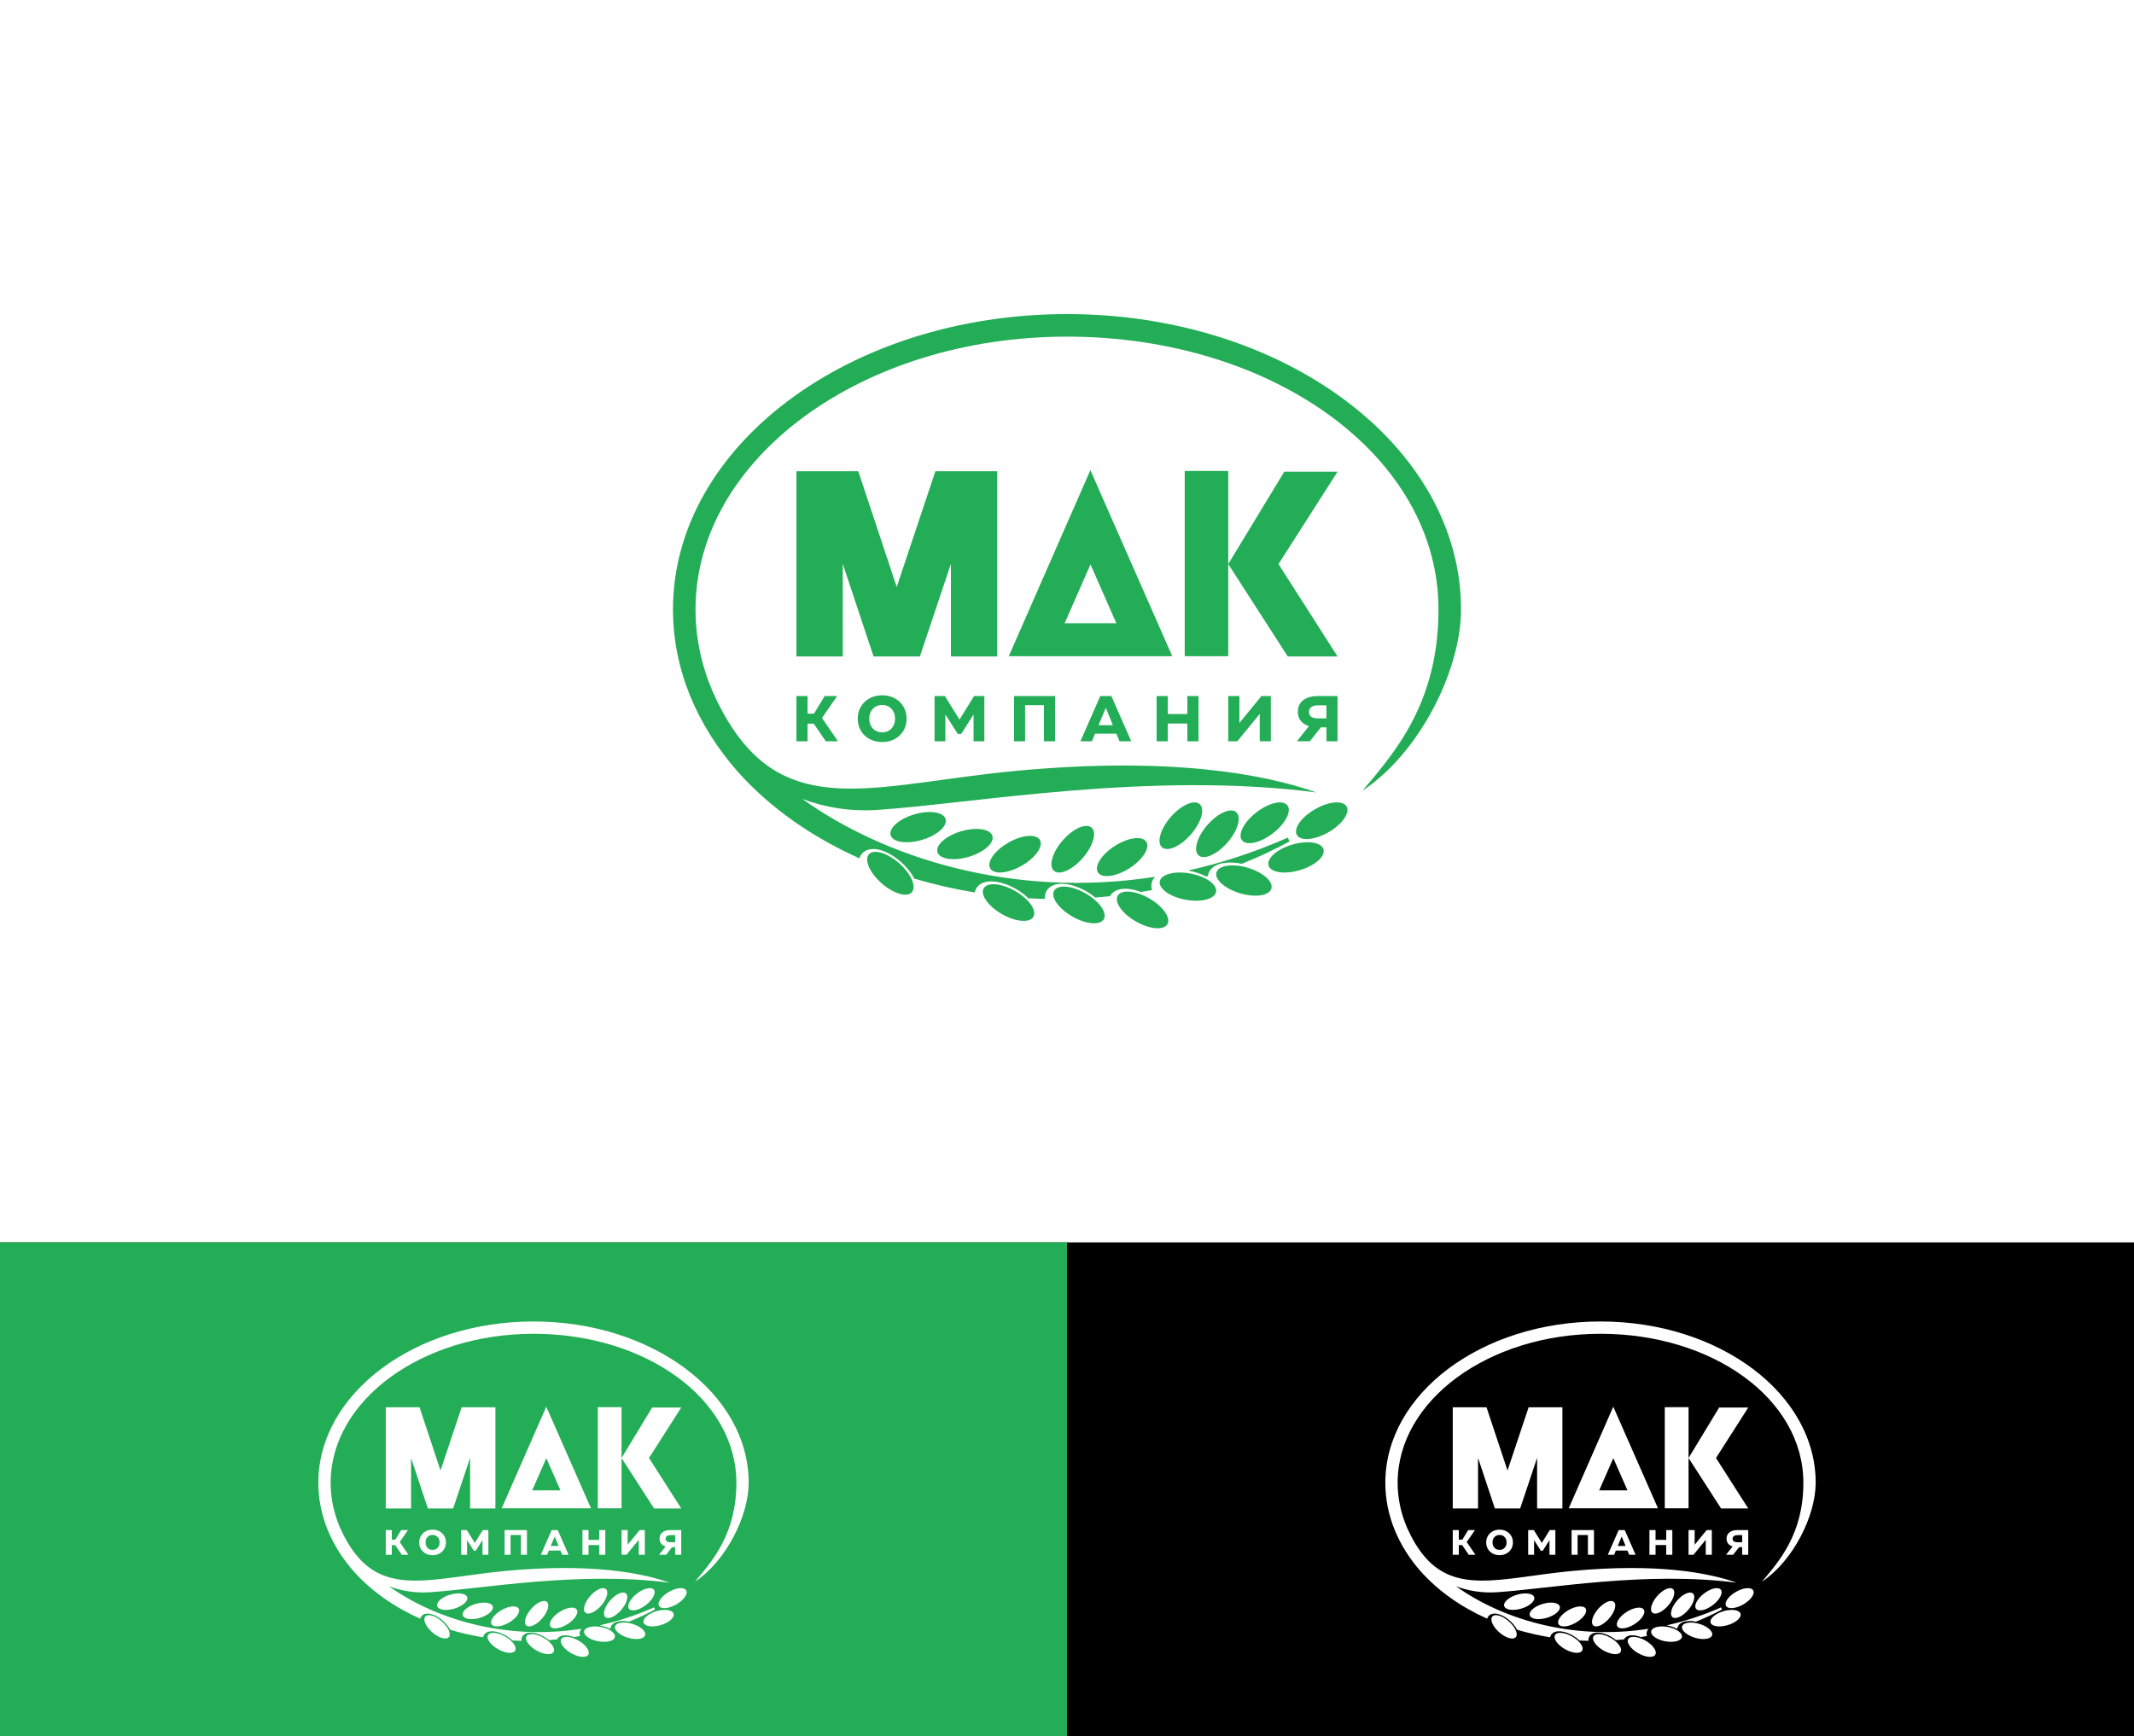 <?xml version="1.0" encoding="UTF-8"?> <!-- Creator: CorelDRAW --> <svg xmlns="http://www.w3.org/2000/svg" xmlns:xlink="http://www.w3.org/1999/xlink" xmlns:xodm="http://www.corel.com/coreldraw/odm/2003" xml:space="preserve" width="914.311mm" height="743.888mm" version="1.1" style="shape-rendering:geometricPrecision; text-rendering:geometricPrecision; image-rendering:optimizeQuality; fill-rule:evenodd; clip-rule:evenodd" viewBox="0 0 103058.13 83848.63"><rect x="0" y="0" width="103058.13" height="83848.63" fill="#333333" stroke="none"/> <defs> <style type="text/css"> <![CDATA[ .fil0 {fill:black} .fil3 {fill:#23AD56} .fil2 {fill:#23AD56} .fil1 {fill:white} .fil4 {fill:white} ]]> </style> </defs> <g id="Слой_x0020_1">  <polygon class="fil0" points="51529.06,60003.94 103058.13,60003.94 103058.13,83848.63 51529.06,83848.63 "></polygon> <polygon class="fil1" points="-0,0 103058.13,0 103058.13,60003.94 -0,60003.94 "></polygon> <path class="fil2" d="M40467.97 35802.52l-589.31 0 -579.93 -851.21 -299.34 0 0 851.21 -536.28 0 0 -2182.61 536.28 0 0 848.1 311.82 0 514.45 -848.1 601.77 0 -729.6 1057.02 770.14 1125.59zm2133.13 37.42c-224.5,0 -426.66,-48.32 -606.46,-144.99 -179.79,-96.67 -320.12,-230.74 -420.93,-402.23 -100.79,-171.5 -151.22,-365.33 -151.22,-581.49 0,-216.2 50.93,-410.02 152.78,-581.52 101.87,-171.5 242.18,-305.55 420.94,-402.23 178.78,-96.63 381.44,-144.96 608.03,-144.96 224.48,0 426.63,48.33 606.42,144.96 179.82,96.68 320.12,230.73 420.94,402.23 100.81,171.5 151.23,365.31 151.23,581.52 0,216.17 -50.93,410 -152.8,581.49 -101.85,171.49 -242.15,305.56 -420.93,402.23 -178.75,96.67 -381.41,144.99 -607.99,144.99zm3.13 -467.7c120.53,0 227.61,-27.57 321.13,-82.63 93.54,-55.1 166.81,-132.51 219.82,-232.3 53,-99.78 79.5,-215.14 79.5,-346.09 0,-130.98 -26.5,-246.33 -79.5,-346.1 -53.01,-99.78 -126.28,-177.21 -219.82,-232.3 -93.52,-55.08 -200.6,-82.61 -321.13,-82.61 -120.58,0 -228.15,27.53 -322.74,82.61 -94.58,55.08 -168.38,132.52 -221.36,232.3 -53.02,99.77 -79.5,215.12 -79.5,346.1 0,130.94 26.48,246.31 79.5,346.09 52.99,99.79 126.78,177.2 221.36,232.3 94.59,55.06 202.16,82.63 322.74,82.63zm3732.64 -617.37l704.66 -1134.97 495.77 0 0 2182.61 -520.71 0 0 -1293.95 -595.56 938.49 -168.36 0 -598.65 -938.49 0 1293.95 -520.68 0 0 -2182.61 498.86 0 704.67 1134.97zm4615.05 -1134.97l0 2182.61 -536.31 0 0 -1742.95 -910.45 0 0 1742.95 -533.16 0 0 -2182.61 1979.91 0zm3679.64 2182.61l-567.48 0 -149.64 -367.92 -1028.96 0 -152.78 367.92 -554.99 0 957.2 -2182.61 536.31 0 960.35 2182.61zm-1228.49 -1615.12l-349.22 838.73 692.2 0 -342.99 -838.73zm3938.41 299.32l0 -866.81 539.44 0 0 2182.61 -539.44 0 0 -857.45 -944.74 0 0 857.45 -539.41 0 0 -2182.61 539.41 0 0 866.81 944.74 0zm4031.99 -866.81l0 2182.61 -536.28 0 0 -1322.02 -1081.95 1322.02 -439.64 0 0 -2182.61 539.43 0 0 1300.21 1063.22 -1300.21 455.22 0zm3221.31 2182.61l-536.29 0 0 -673.48 -268.15 0 -533.15 673.48 -623.61 0 579.94 -732.74c-172.54,-51.95 -305.05,-137.2 -397.55,-255.68 -92.5,-118.48 -138.74,-263.99 -138.74,-436.52 0,-236.96 85.75,-422.47 257.24,-556.55 171.49,-134.08 408.97,-201.13 712.46,-201.13l947.86 0 0 2182.61zm-536.29 -1103.76l0 -632.95 -395.97 0c-143.43,0 -254.12,27.01 -332.06,81.05 -77.97,54.04 -116.93,134.09 -116.93,240.1 0,108.06 38.45,187.06 115.37,236.95 76.91,49.89 188.11,74.84 333.63,74.84l395.97 0zm-15898.75 -2992.3l-2236.83 0 0 -4473.65 -1498.67 4473.65 -2236.83 0 -1487.48 -4473.65 0 4473.65 -2236.83 0 0 -8947.29 2986.16 0 1856.55 5592.07 1867.76 -5592.07 2986.17 0 0 8947.29zm16435.29 0l-2404.57 0 -2874.33 -4462.44 2706.57 -4462.48 2572.34 0 -2851.96 4462.48 2851.96 4462.44zm-5278.91 -11.18l-2102.61 0 0 -8947.29 2102.61 0 0 8947.29zm-2702.95 0c-3644.32,0 -4259.53,0 -7896.9,0l3942.02 -8988.35 3954.88 8988.35zm-5199.17 -1588.7l1248.25 -2846.21 1252.35 2846.21 -2500.6 0zm115.05 -14936.69c10509.47,0 19029.09,6386.88 19029.09,14265.53 0,2889.17 -1958.22,6894.15 -4762.01,8758.12 1545.54,-1832.66 3673.08,-4229.8 3673.08,-8758.12 0,-7424.64 -8032.08,-13176.57 -17940.15,-13176.57 -9908.05,0 -17940.11,5899.35 -17940.11,13176.57 0,1370.67 285.31,2692.31 814.28,3934.9 225.26,508.05 459.42,964.64 702.89,1374.95 20.63,34.34 41.43,68.59 62.43,102.78l25.62 41.62c82.84,133.58 168.69,265.97 257.34,397.11 2928.83,4271.92 7160.84,2550.99 13626.51,1944.52 7492.34,-702.79 12041.74,171.04 14494.45,1043.22 -8043.53,-1042.54 -16541.55,534.6 -21195.22,842.7 -1337.72,88.58 -2560.14,-125.03 -3629.63,-528.72 3934.87,2820.57 10140.38,4833.9 17033.38,3759.87 -83.85,86.7 -145.27,193.17 -169.31,322.56 -20.8,112 -9.3,218.06 24.73,316.56 -179.1,34.24 -358.42,66.03 -537.86,96.16 -204.43,-78.73 -418.84,-134.73 -628.77,-152.46 -318.19,-26.86 -683.05,38.55 -855.27,339.55 -3.14,5.5 -6.15,10.99 -9.11,16.51 -236.06,24.67 -472.15,45.38 -708.12,63.23 -138.54,-114.15 -287.89,-215 -436.69,-300.13 -316.86,-181.3 -696.56,-328.65 -1062.73,-359.58 -318.18,-26.85 -683.02,38.57 -855.27,339.55 -70.67,123.53 -90.6,255.12 -76.77,385.33 -267.29,-5.97 -534.14,-15.19 -799.93,-29.76 -181.1,-177.39 -393.66,-330.16 -605.07,-451.15 -301.93,-172.74 -660.91,-314.67 -1019.86,-355.42 -20.31,-2.13 -31.59,-3.21 -42.88,-4.15 -318.18,-26.86 -683.04,38.57 -855.26,339.55 -35.18,61.48 -57.78,124.97 -69.92,189.27 -998.65,-162.77 -1976.12,-386.86 -2922.41,-669.26 -152.1,-303.83 -392.77,-583.65 -643.41,-804.49 -273.89,-241.33 -616.18,-462.06 -968.64,-566.01 -306.29,-90.34 -676.83,-99.65 -906.1,160.53 -62.08,70.46 -103.19,148.74 -127.71,231.17 -2302.54,-1030.07 -4323.69,-2442.72 -5879.72,-4186.82 -1974.74,-2248.6 -3124.94,-4940.25 -3124.94,-7833.71 0,-7878.65 8519.62,-14265.53 19029.06,-14265.53zm5842.29 26877.27c1586.96,-354.05 3203.05,-876.29 4829.89,-1593.25 12.79,58.42 34.39,116.08 66.44,172.07 0.91,1.63 5.79,7.17 12.89,14.95 -753.38,406.05 -1524.47,765.88 -2308.68,1079.98 -283.09,-59.13 -584.53,-81.82 -862.49,-40.04 -315.79,47.45 -655.63,195.48 -753.58,528.12 -9.5,32.35 -16.14,64.46 -20.14,96.32 -29.19,9.25 -58.34,18.68 -87.57,27.8 -254.94,-134.84 -544.6,-224.77 -819.1,-275.78 -19.08,-3.53 -38.32,-6.91 -57.67,-10.17zm7660.63 -3093.41c176.51,308.44 -217.85,866 -880.78,1245.34 -662.94,379.33 -1343.45,436.75 -1519.92,128.34 -176.53,-308.44 217.86,-866 880.79,-1245.34 662.94,-379.33 1343.44,-436.75 1519.91,-128.34zm-20995.08 4138.76c234.92,-266.6 -39.16,-892.07 -612.22,-1397.05 -573.06,-504.96 -1228.09,-698.16 -1463.03,-431.49 -234.92,266.59 39.17,892.1 612.23,1397.03 573.04,504.96 1228.07,698.14 1463.02,431.5zm5870.25 1187.1c176.48,-308.4 -217.85,-865.97 -880.78,-1245.33 -662.93,-379.3 -1343.44,-436.77 -1519.92,-128.32 -176.49,308.42 217.86,865.97 880.78,1245.31 662.92,379.34 1343.44,436.79 1519.92,128.34zm3399.8 115.6c176.48,-308.43 -217.86,-865.98 -880.78,-1245.33 -662.94,-379.33 -1343.43,-436.79 -1519.92,-128.34 -176.49,308.44 217.84,865.98 880.77,1245.32 662.92,379.35 1343.44,436.79 1519.93,128.35zm5421.44 -1319.52c64.9,-349.4 -491.26,-745.73 -1242.19,-885.21 -750.98,-139.52 -1412.35,30.65 -1477.24,380.05 -64.89,349.38 491.26,745.73 1242.21,885.21 750.94,139.5 1412.33,-30.67 1477.23,-380.05zm-2349.55 1559.91c176.48,-308.4 -217.84,-865.96 -880.78,-1245.32 -662.93,-379.33 -1343.44,-436.79 -1519.92,-128.34 -176.5,308.44 217.85,865.99 880.78,1245.33 662.91,379.34 1343.44,436.77 1519.92,128.33zm5020.55 -1716.64c100.37,-340.87 -412.22,-792.12 -1144.9,-1007.87 -732.69,-215.75 -1408.03,-114.25 -1508.39,226.65 -100.41,340.88 412.19,792.11 1144.89,1007.87 732.67,215.73 1408.02,114.25 1508.4,-226.65zm-15734.26 -3359.58c100.41,340.87 -412.19,792.13 -1144.89,1007.91 -732.69,215.68 -1408.03,114.2 -1508.41,-226.67 -100.39,-340.87 412.21,-792.13 1144.91,-1007.91 732.69,-215.68 1408.03,-114.2 1508.39,226.67zm2262.03 816.27c100.41,340.88 -412.21,792.14 -1144.91,1007.91 -732.7,215.68 -1408.03,114.22 -1508.4,-226.67 -100.4,-340.88 412.21,-792.13 1144.92,-1007.91 732.68,-215.68 1408.01,-114.19 1508.39,226.67zm4786.76 -402.66c268.03,233.31 78.77,889.48 -422.77,1465.58 -501.53,576.05 -1125.39,853.86 -1393.4,620.52 -268.03,-233.29 -78.74,-889.49 422.77,-1465.58 501.56,-576.03 1125.41,-853.86 1393.4,-620.52zm-2493.43 596.64c176.5,308.43 -217.84,865.99 -880.78,1245.35 -662.97,379.28 -1343.47,436.73 -1519.92,128.32 -176.54,-308.43 217.81,-866.01 880.76,-1245.36 662.97,-379.28 1343.47,-436.74 1519.94,-128.31zm5138.17 86.68c190.32,300.07 -178.3,874.99 -823.33,1284.06 -645.06,408.97 -1322.25,497.28 -1512.55,197.16 -190.33,-300.07 178.31,-874.99 823.32,-1284.06 645.06,-408.99 1322.27,-497.28 1512.56,-197.16zm2575.14 -1818.38c268.03,233.32 78.77,889.49 -422.76,1465.59 -501.54,576.05 -1125.41,853.86 -1393.43,620.52 -268.03,-233.3 -78.74,-889.49 422.77,-1465.58 501.57,-576.03 1125.42,-853.86 1393.42,-620.53zm1767.14 390.25c268.02,233.32 78.74,889.5 -422.77,1465.58 -501.54,576.04 -1125.42,853.86 -1393.42,620.53 -268.03,-233.31 -78.74,-889.49 422.77,-1465.59 501.56,-576.03 1125.4,-853.85 1393.42,-620.52zm2472.48 -330c216.33,281.94 -99.6,887.4 -705.61,1352.31 -606.06,464.88 -1272.67,613.15 -1488.95,331.21 -216.31,-281.94 99.6,-887.4 705.63,-1352.31 606.03,-464.88 1272.65,-613.15 1488.93,-331.21zm1742.39 2122.35c100.39,340.87 -412.21,792.14 -1144.91,1007.88 -732.7,215.73 -1408.03,114.23 -1508.4,-226.65 -100.41,-340.87 412.21,-792.14 1144.91,-1007.88 732.69,-215.73 1408.01,-114.24 1508.4,226.65z"></path> <polygon class="fil3" points="-0,60003.94 51529.06,60003.94 51529.06,83848.63 -0,83848.63 "></polygon> <path class="fil4" d="M19724.13 75093.93l-321.82 0 -316.7 -464.84 -163.46 0 0 464.84 -292.86 0 0 -1191.91 292.86 0 0 463.15 170.28 0 280.94 -463.15 328.63 0 -398.43 577.23 420.57 614.68zm1164.88 20.44c-122.59,0 -232.99,-26.39 -331.18,-79.17 -98.18,-52.79 -174.81,-126.01 -229.86,-219.65 -55.04,-93.66 -82.58,-199.51 -82.58,-317.56 0,-118.06 27.81,-223.91 83.42,-317.56 55.64,-93.66 132.26,-166.87 229.87,-219.66 97.64,-52.76 208.31,-79.16 332.04,-79.16 122.59,0 232.99,26.4 331.16,79.16 98.2,52.8 174.81,126.01 229.87,219.66 55.05,93.65 82.59,199.5 82.59,317.56 0,118.05 -27.81,223.9 -83.44,317.56 -55.61,93.65 -132.24,166.87 -229.86,219.65 -97.61,52.79 -208.29,79.17 -332.03,79.17zm1.71 -255.4c65.83,0 124.3,-15.05 175.38,-45.12 51.08,-30.08 91.09,-72.36 120.03,-126.86 28.95,-54.49 43.42,-117.48 43.42,-188.99 0,-71.52 -14.47,-134.52 -43.42,-189 -28.95,-54.49 -68.95,-96.77 -120.03,-126.85 -51.07,-30.08 -109.55,-45.11 -175.38,-45.11 -65.85,0 -124.59,15.03 -176.24,45.11 -51.65,30.08 -91.95,72.36 -120.89,126.85 -28.96,54.49 -43.41,117.48 -43.41,189 0,71.51 14.45,134.5 43.41,188.99 28.93,54.5 69.24,96.78 120.89,126.86 51.66,30.07 110.39,45.12 176.24,45.12zm2038.37 -337.14l384.81 -619.81 270.73 0 0 1191.91 -284.35 0 0 -706.62 -325.23 512.51 -91.94 0 -326.91 -512.51 0 706.62 -284.35 0 0 -1191.91 272.43 0 384.81 619.81zm2520.26 -619.81l0 1191.91 -292.87 0 0 -951.81 -497.19 0 0 951.81 -291.16 0 0 -1191.91 1081.22 0zm2009.44 1191.91l-309.9 0 -81.72 -200.92 -561.9 0 -83.43 200.92 -303.07 0 522.72 -1191.91 292.87 0 524.44 1191.91zm-670.87 -882l-190.71 458.01 378.01 0 -187.3 -458.01zm2150.74 163.45l0 -473.37 294.59 0 0 1191.91 -294.59 0 0 -468.25 -515.9 0 0 468.25 -294.57 0 0 -1191.91 294.57 0 0 473.37 515.9 0zm2201.85 -473.37l0 1191.91 -292.86 0 0 -721.94 -590.85 721.94 -240.09 0 0 -1191.91 294.59 0 0 710.04 580.62 -710.04 248.6 0zm1759.14 1191.91l-292.87 0 0 -367.78 -146.43 0 -291.16 367.78 -340.54 0 316.7 -400.14c-94.22,-28.37 -166.58,-74.92 -217.1,-139.62 -50.51,-64.7 -75.77,-144.16 -75.77,-238.37 0,-129.41 46.83,-230.71 140.48,-303.93 93.65,-73.22 223.34,-109.84 389.08,-109.84l517.62 0 0 1191.91zm-292.87 -602.75l0 -345.65 -216.24 0c-78.33,0 -138.78,14.74 -181.34,44.26 -42.57,29.51 -63.85,73.22 -63.85,131.11 0,59.02 21,102.16 63,129.4 42,27.24 102.73,40.87 182.2,40.87l216.24 0zm-8682.22 -1634.08l-1221.51 0 0 -2443.03 -818.42 2443.03 -1221.51 0 -812.3 -2443.03 0 2443.03 -1221.52 0 0 -4886.07 1630.73 0 1013.84 3053.8 1019.97 -3053.8 1630.73 0 0 4886.07zm8975.23 0l-1313.13 0 -1569.66 -2436.92 1478.04 -2436.92 1404.74 0 -1557.44 2436.92 1557.44 2436.92zm-2882.79 -6.11l-1148.21 0 0 -4886.06 1148.21 0 0 4886.06zm-1476.06 0c-1990.14,0 -2326.1,0 -4312.45,0l2152.72 -4908.49 2159.73 4908.49zm-2839.23 -867.57l681.65 -1554.31 683.91 1554.31 -1365.56 0zm62.83 -8156.85c5739.15,0 10391.67,3487.84 10391.67,7790.32 0,1577.76 -1069.38,3764.86 -2600.51,4782.77 844.01,-1000.81 2005.85,-2309.87 2005.85,-4782.77 0,-4054.54 -4386.28,-7195.64 -9797.01,-7195.64 -5410.73,0 -9797,3221.6 -9797,7195.64 0,748.53 155.81,1470.27 444.68,2148.83 123.02,277.44 250.88,526.78 383.85,750.85 11.26,18.76 22.62,37.46 34.1,56.13l13.99 22.72c45.23,72.95 92.12,145.24 140.54,216.86 1599.42,2332.88 3910.48,1393.09 7441.34,1061.89 4091.53,-383.79 6575.94,93.41 7915.34,569.69 -4392.53,-569.32 -9033.24,291.95 -11574.59,460.2 -730.52,48.38 -1398.07,-68.27 -1982.11,-288.74 2148.81,1540.3 5537.59,2639.77 9301.82,2053.25 -45.79,47.34 -79.33,105.49 -92.45,176.14 -11.36,61.16 -5.08,119.09 13.5,172.87 -97.8,18.7 -195.73,36.06 -293.73,52.51 -111.63,-42.99 -228.72,-73.57 -343.37,-83.25 -173.75,-14.68 -373,21.04 -467.05,185.42 -1.71,3.01 -3.36,6.01 -4.97,9.02 -128.91,13.48 -257.84,24.79 -386.71,34.54 -75.66,-62.34 -157.21,-117.41 -238.46,-163.9 -173.04,-99.01 -380.39,-179.48 -580.36,-196.36 -173.75,-14.66 -372.99,21.07 -467.06,185.42 -38.59,67.46 -49.47,139.33 -41.92,210.43 -145.97,-3.26 -291.7,-8.3 -436.83,-16.24 -98.91,-96.88 -214.98,-180.3 -330.43,-246.38 -164.89,-94.33 -360.93,-171.84 -556.94,-194.09 -11.09,-1.16 -17.26,-1.76 -23.41,-2.27 -173.75,-14.68 -373,21.06 -467.05,185.42 -19.22,33.58 -31.55,68.25 -38.19,103.36 -545.35,-88.89 -1079.14,-211.25 -1595.9,-365.47 -83.06,-165.92 -214.5,-318.73 -351.37,-439.32 -149.56,-131.79 -336.48,-252.33 -528.97,-309.09 -167.26,-49.34 -369.61,-54.43 -494.82,87.66 -33.89,38.48 -56.35,81.22 -69.74,126.24 -1257.4,-562.52 -2361.13,-1333.96 -3210.88,-2286.4 -1078.39,-1227.94 -1706.51,-2697.84 -1706.51,-4277.95 0,-4302.48 4652.52,-7790.32 10391.67,-7790.32zm3190.44 14677.52c866.63,-193.34 1749.16,-478.54 2637.57,-870.06 6.99,31.9 18.78,63.38 36.28,93.96 0.5,0.89 3.17,3.92 7.04,8.16 -411.42,221.75 -832.51,418.25 -1260.76,589.78 -154.59,-32.29 -319.2,-44.68 -471,-21.87 -172.45,25.91 -358.03,106.75 -411.53,288.41 -5.18,17.66 -8.81,35.2 -10.99,52.59 -15.95,5.06 -31.87,10.2 -47.83,15.18 -139.23,-73.64 -297.4,-122.75 -447.31,-150.6 -10.43,-1.93 -20.93,-3.78 -31.49,-5.56zm4183.43 -1689.3c96.4,168.44 -118.96,472.93 -480.98,680.08 -362.03,207.15 -733.65,238.51 -830.02,70.09 -96.4,-168.43 118.97,-472.93 481,-680.08 362.03,-207.14 733.64,-238.51 830.01,-70.09zm-11465.3 2260.15c128.29,-145.58 -21.38,-487.15 -334.33,-762.91 -312.95,-275.76 -670.65,-381.26 -798.95,-235.63 -128.29,145.57 21.39,487.16 334.34,762.91 312.94,275.75 670.64,381.25 798.94,235.63zm3205.72 648.27c96.37,-168.41 -118.97,-472.89 -481,-680.07 -362.02,-207.13 -733.64,-238.51 -830.01,-70.08 -96.38,168.43 118.97,472.9 480.98,680.05 362.02,207.16 733.64,238.53 830.02,70.09zm1856.61 63.13c96.37,-168.43 -118.97,-472.9 -481,-680.07 -362.02,-207.15 -733.64,-238.53 -830.02,-70.09 -96.37,168.43 118.96,472.9 481,680.07 362.01,207.15 733.64,238.52 830.02,70.09zm2960.61 -720.58c35.45,-190.81 -268.28,-407.25 -678.35,-483.41 -410.1,-76.2 -771.28,16.73 -806.71,207.53 -35.44,190.8 268.28,407.25 678.36,483.41 410.09,76.19 771.26,-16.75 806.7,-207.53zm-1283.07 851.86c96.37,-168.42 -118.96,-472.9 -481,-680.07 -362.02,-207.15 -733.64,-238.53 -830.01,-70.09 -96.38,168.43 118.96,472.91 480.98,680.07 362.01,207.16 733.65,238.52 830.02,70.09zm2741.69 -937.45c54.81,-186.14 -225.11,-432.57 -625.22,-550.38 -400.12,-117.82 -768.92,-62.4 -823.72,123.76 -54.84,186.15 225.1,432.57 625.22,550.4 400.1,117.81 768.91,62.39 823.72,-123.77zm-8592.4 -1834.65c54.84,186.14 -225.1,432.57 -625.21,550.42 -400.12,117.78 -768.92,62.37 -823.73,-123.79 -54.83,-186.15 225.1,-432.57 625.23,-550.42 400.11,-117.78 768.92,-62.37 823.71,123.79zm1235.29 445.76c54.84,186.15 -225.1,432.58 -625.23,550.42 -400.12,117.78 -768.92,62.37 -823.72,-123.79 -54.83,-186.15 225.11,-432.57 625.23,-550.42 400.12,-117.78 768.91,-62.35 823.72,123.79zm2614.04 -219.89c146.36,127.41 43.01,485.74 -230.88,800.35 -273.88,314.57 -614.57,466.29 -760.93,338.86 -146.37,-127.4 -43,-485.75 230.87,-800.35 273.9,-314.57 614.59,-466.29 760.94,-338.86zm-1361.66 325.82c96.4,168.43 -118.95,472.91 -480.98,680.09 -362.03,207.12 -733.66,238.5 -830.01,70.06 -96.41,-168.42 118.94,-472.93 480.97,-680.08 362.05,-207.13 733.66,-238.51 830.02,-70.08zm2805.94 47.34c103.94,163.87 -97.36,477.82 -449.62,701.21 -352.26,223.34 -722.07,271.57 -825.99,107.68 -103.95,-163.88 97.36,-477.83 449.6,-701.22 352.26,-223.35 722.09,-271.56 826,-107.67zm1406.27 -993.01c146.37,127.41 43.01,485.75 -230.87,800.36 -273.89,314.57 -614.58,466.29 -760.94,338.86 -146.37,-127.4 -43,-485.75 230.87,-800.35 273.9,-314.57 614.59,-466.29 760.94,-338.87zm965.02 213.11c146.36,127.41 43,485.75 -230.87,800.35 -273.89,314.57 -614.59,466.29 -760.94,338.87 -146.37,-127.41 -43,-485.75 230.87,-800.36 273.9,-314.56 614.58,-466.29 760.94,-338.86zm1350.2 -180.21c118.14,153.97 -54.39,484.6 -385.32,738.49 -330.96,253.87 -695,334.84 -813.1,180.88 -118.14,-153.97 54.39,-484.6 385.33,-738.49 330.95,-253.87 694.99,-334.84 813.09,-180.88zm951.51 1159.01c54.83,186.14 -225.1,432.58 -625.23,550.4 -400.12,117.81 -768.92,62.38 -823.72,-123.77 -54.84,-186.14 225.1,-432.58 625.23,-550.4 400.12,-117.81 768.91,-62.39 823.72,123.77z"></path> <path class="fil4" d="M71253.2 75093.93l-321.82 0 -316.7 -464.84 -163.46 0 0 464.84 -292.86 0 0 -1191.91 292.86 0 0 463.15 170.28 0 280.94 -463.15 328.63 0 -398.43 577.23 420.57 614.68zm1164.88 20.44c-122.59,0 -232.99,-26.39 -331.18,-79.17 -98.18,-52.79 -174.81,-126.01 -229.86,-219.65 -55.04,-93.66 -82.58,-199.51 -82.58,-317.56 0,-118.06 27.81,-223.91 83.42,-317.56 55.64,-93.66 132.26,-166.87 229.87,-219.66 97.64,-52.76 208.31,-79.16 332.04,-79.16 122.59,0 232.99,26.4 331.16,79.16 98.2,52.8 174.81,126.01 229.87,219.66 55.05,93.65 82.59,199.5 82.59,317.56 0,118.05 -27.81,223.9 -83.44,317.56 -55.61,93.65 -132.24,166.87 -229.86,219.65 -97.61,52.79 -208.29,79.17 -332.03,79.17zm1.71 -255.4c65.83,0 124.3,-15.05 175.38,-45.12 51.08,-30.08 91.09,-72.36 120.03,-126.86 28.95,-54.49 43.42,-117.48 43.42,-188.99 0,-71.52 -14.47,-134.52 -43.42,-189 -28.95,-54.49 -68.95,-96.77 -120.03,-126.85 -51.07,-30.08 -109.55,-45.11 -175.38,-45.11 -65.85,0 -124.59,15.03 -176.24,45.11 -51.65,30.08 -91.95,72.36 -120.89,126.85 -28.96,54.49 -43.41,117.48 -43.41,189 0,71.51 14.45,134.5 43.41,188.99 28.93,54.5 69.24,96.78 120.89,126.86 51.66,30.07 110.39,45.12 176.24,45.12zm2038.37 -337.14l384.81 -619.81 270.73 0 0 1191.91 -284.35 0 0 -706.62 -325.23 512.51 -91.94 0 -326.91 -512.51 0 706.62 -284.35 0 0 -1191.91 272.43 0 384.81 619.81zm2520.26 -619.81l0 1191.91 -292.87 0 0 -951.81 -497.19 0 0 951.81 -291.16 0 0 -1191.91 1081.22 0zm2009.44 1191.91l-309.9 0 -81.72 -200.92 -561.9 0 -83.43 200.92 -303.07 0 522.72 -1191.91 292.87 0 524.44 1191.91zm-670.87 -882l-190.71 458.01 378.01 0 -187.3 -458.01zm2150.74 163.45l0 -473.37 294.59 0 0 1191.91 -294.59 0 0 -468.25 -515.9 0 0 468.25 -294.57 0 0 -1191.91 294.57 0 0 473.37 515.9 0zm2201.85 -473.37l0 1191.91 -292.86 0 0 -721.94 -590.85 721.94 -240.09 0 0 -1191.91 294.59 0 0 710.04 580.62 -710.04 248.6 0zm1759.14 1191.91l-292.87 0 0 -367.78 -146.43 0 -291.16 367.78 -340.54 0 316.7 -400.14c-94.22,-28.37 -166.58,-74.92 -217.1,-139.62 -50.51,-64.7 -75.77,-144.16 -75.77,-238.37 0,-129.41 46.83,-230.71 140.48,-303.93 93.65,-73.22 223.34,-109.84 389.08,-109.84l517.62 0 0 1191.91zm-292.87 -602.75l0 -345.65 -216.24 0c-78.33,0 -138.78,14.74 -181.34,44.26 -42.57,29.51 -63.85,73.22 -63.85,131.11 0,59.02 21,102.16 63,129.4 42,27.24 102.73,40.87 182.2,40.87l216.24 0zm-8682.22 -1634.08l-1221.51 0 0 -2443.03 -818.42 2443.03 -1221.51 0 -812.3 -2443.03 0 2443.03 -1221.52 0 0 -4886.07 1630.73 0 1013.84 3053.8 1019.97 -3053.8 1630.73 0 0 4886.07zm8975.23 0l-1313.13 0 -1569.66 -2436.92 1478.04 -2436.92 1404.74 0 -1557.44 2436.92 1557.44 2436.92zm-2882.79 -6.11l-1148.21 0 0 -4886.06 1148.21 0 0 4886.06zm-1476.06 0c-1990.14,0 -2326.1,0 -4312.45,0l2152.72 -4908.49 2159.73 4908.49zm-2839.23 -867.57l681.65 -1554.31 683.91 1554.31 -1365.56 0zm62.83 -8156.85c5739.15,0 10391.67,3487.84 10391.67,7790.32 0,1577.76 -1069.38,3764.86 -2600.51,4782.77 844.01,-1000.81 2005.85,-2309.87 2005.85,-4782.77 0,-4054.54 -4386.28,-7195.64 -9797.01,-7195.64 -5410.73,0 -9797,3221.6 -9797,7195.64 0,748.53 155.81,1470.27 444.68,2148.83 123.02,277.44 250.88,526.78 383.85,750.85 11.26,18.76 22.62,37.46 34.1,56.13l13.99 22.72c45.23,72.95 92.12,145.24 140.54,216.86 1599.42,2332.88 3910.48,1393.09 7441.34,1061.89 4091.53,-383.79 6575.94,93.41 7915.34,569.69 -4392.53,-569.32 -9033.24,291.95 -11574.59,460.2 -730.52,48.38 -1398.07,-68.27 -1982.11,-288.74 2148.81,1540.3 5537.59,2639.77 9301.82,2053.25 -45.79,47.34 -79.33,105.49 -92.45,176.14 -11.36,61.16 -5.08,119.09 13.5,172.87 -97.8,18.7 -195.73,36.06 -293.73,52.51 -111.63,-42.99 -228.72,-73.57 -343.37,-83.25 -173.75,-14.68 -373,21.04 -467.05,185.42 -1.71,3.01 -3.36,6.01 -4.97,9.02 -128.91,13.48 -257.84,24.79 -386.71,34.54 -75.66,-62.34 -157.21,-117.41 -238.46,-163.9 -173.04,-99.01 -380.39,-179.48 -580.36,-196.36 -173.75,-14.66 -372.99,21.07 -467.06,185.42 -38.59,67.46 -49.47,139.33 -41.92,210.43 -145.97,-3.26 -291.7,-8.3 -436.83,-16.24 -98.91,-96.88 -214.98,-180.3 -330.43,-246.38 -164.89,-94.33 -360.93,-171.84 -556.94,-194.09 -11.09,-1.16 -17.26,-1.76 -23.41,-2.27 -173.75,-14.68 -373,21.06 -467.05,185.42 -19.22,33.58 -31.55,68.25 -38.19,103.36 -545.35,-88.89 -1079.14,-211.25 -1595.9,-365.47 -83.06,-165.92 -214.5,-318.73 -351.37,-439.32 -149.56,-131.79 -336.48,-252.33 -528.97,-309.09 -167.26,-49.34 -369.61,-54.43 -494.82,87.66 -33.89,38.48 -56.35,81.22 -69.74,126.24 -1257.4,-562.52 -2361.13,-1333.96 -3210.88,-2286.4 -1078.39,-1227.94 -1706.51,-2697.84 -1706.51,-4277.95 0,-4302.48 4652.52,-7790.32 10391.67,-7790.32zm3190.44 14677.52c866.63,-193.34 1749.16,-478.54 2637.57,-870.06 6.99,31.9 18.78,63.38 36.28,93.96 0.5,0.89 3.17,3.92 7.04,8.16 -411.42,221.75 -832.51,418.25 -1260.76,589.78 -154.59,-32.29 -319.2,-44.68 -471,-21.87 -172.45,25.91 -358.03,106.75 -411.53,288.41 -5.18,17.66 -8.81,35.2 -10.99,52.59 -15.95,5.06 -31.87,10.2 -47.83,15.18 -139.23,-73.64 -297.4,-122.75 -447.31,-150.6 -10.43,-1.93 -20.93,-3.78 -31.49,-5.56zm4183.43 -1689.3c96.4,168.44 -118.96,472.93 -480.98,680.08 -362.03,207.15 -733.65,238.51 -830.02,70.09 -96.4,-168.43 118.97,-472.93 481,-680.08 362.03,-207.14 733.64,-238.51 830.01,-70.09zm-11465.3 2260.15c128.29,-145.58 -21.38,-487.15 -334.33,-762.91 -312.95,-275.76 -670.65,-381.26 -798.95,-235.63 -128.29,145.57 21.39,487.16 334.34,762.91 312.94,275.75 670.64,381.25 798.94,235.63zm3205.72 648.27c96.37,-168.41 -118.97,-472.89 -481,-680.07 -362.02,-207.13 -733.64,-238.51 -830.01,-70.08 -96.38,168.43 118.97,472.9 480.98,680.05 362.02,207.16 733.64,238.53 830.02,70.09zm1856.61 63.13c96.37,-168.43 -118.97,-472.9 -481,-680.07 -362.02,-207.15 -733.64,-238.53 -830.02,-70.09 -96.37,168.43 118.96,472.9 481,680.07 362.01,207.15 733.64,238.52 830.02,70.09zm2960.61 -720.58c35.45,-190.81 -268.28,-407.25 -678.35,-483.41 -410.1,-76.2 -771.28,16.73 -806.71,207.53 -35.44,190.8 268.28,407.25 678.36,483.41 410.09,76.19 771.26,-16.75 806.7,-207.53zm-1283.07 851.86c96.37,-168.42 -118.96,-472.9 -481,-680.07 -362.02,-207.15 -733.64,-238.53 -830.01,-70.09 -96.38,168.43 118.96,472.91 480.98,680.07 362.01,207.16 733.65,238.52 830.02,70.09zm2741.69 -937.45c54.81,-186.14 -225.11,-432.57 -625.22,-550.38 -400.12,-117.82 -768.92,-62.4 -823.72,123.76 -54.84,186.15 225.1,432.57 625.22,550.4 400.1,117.81 768.91,62.39 823.72,-123.77zm-8592.4 -1834.65c54.84,186.14 -225.1,432.57 -625.21,550.42 -400.12,117.78 -768.92,62.37 -823.73,-123.79 -54.83,-186.15 225.1,-432.57 625.23,-550.42 400.11,-117.78 768.92,-62.37 823.71,123.79zm1235.29 445.76c54.84,186.15 -225.1,432.58 -625.23,550.42 -400.12,117.78 -768.92,62.37 -823.72,-123.79 -54.83,-186.15 225.11,-432.57 625.23,-550.42 400.12,-117.78 768.91,-62.35 823.72,123.79zm2614.04 -219.89c146.36,127.41 43.01,485.74 -230.88,800.35 -273.88,314.57 -614.57,466.29 -760.93,338.86 -146.37,-127.4 -43,-485.75 230.87,-800.35 273.9,-314.57 614.59,-466.29 760.94,-338.86zm-1361.66 325.82c96.4,168.43 -118.95,472.91 -480.98,680.09 -362.03,207.12 -733.66,238.5 -830.01,70.06 -96.41,-168.42 118.94,-472.93 480.97,-680.08 362.05,-207.13 733.66,-238.51 830.02,-70.08zm2805.94 47.34c103.94,163.87 -97.36,477.82 -449.62,701.21 -352.26,223.34 -722.07,271.57 -825.99,107.68 -103.95,-163.88 97.36,-477.83 449.6,-701.22 352.26,-223.35 722.09,-271.56 826,-107.67zm1406.27 -993.01c146.37,127.41 43.01,485.75 -230.87,800.36 -273.89,314.57 -614.58,466.29 -760.94,338.86 -146.37,-127.4 -43,-485.75 230.87,-800.35 273.9,-314.57 614.59,-466.29 760.94,-338.87zm965.02 213.11c146.36,127.41 43,485.75 -230.87,800.35 -273.89,314.57 -614.59,466.29 -760.94,338.87 -146.37,-127.41 -43,-485.75 230.87,-800.36 273.9,-314.56 614.58,-466.29 760.94,-338.86zm1350.2 -180.21c118.14,153.97 -54.39,484.6 -385.32,738.49 -330.96,253.87 -695,334.84 -813.1,180.88 -118.14,-153.97 54.39,-484.6 385.33,-738.49 330.95,-253.87 694.99,-334.84 813.09,-180.88zm951.51 1159.01c54.83,186.14 -225.1,432.58 -625.23,550.4 -400.12,117.81 -768.92,62.38 -823.72,-123.77 -54.84,-186.14 225.1,-432.58 625.23,-550.4 400.12,-117.81 768.91,-62.39 823.72,123.77z"></path> </g> </svg> 